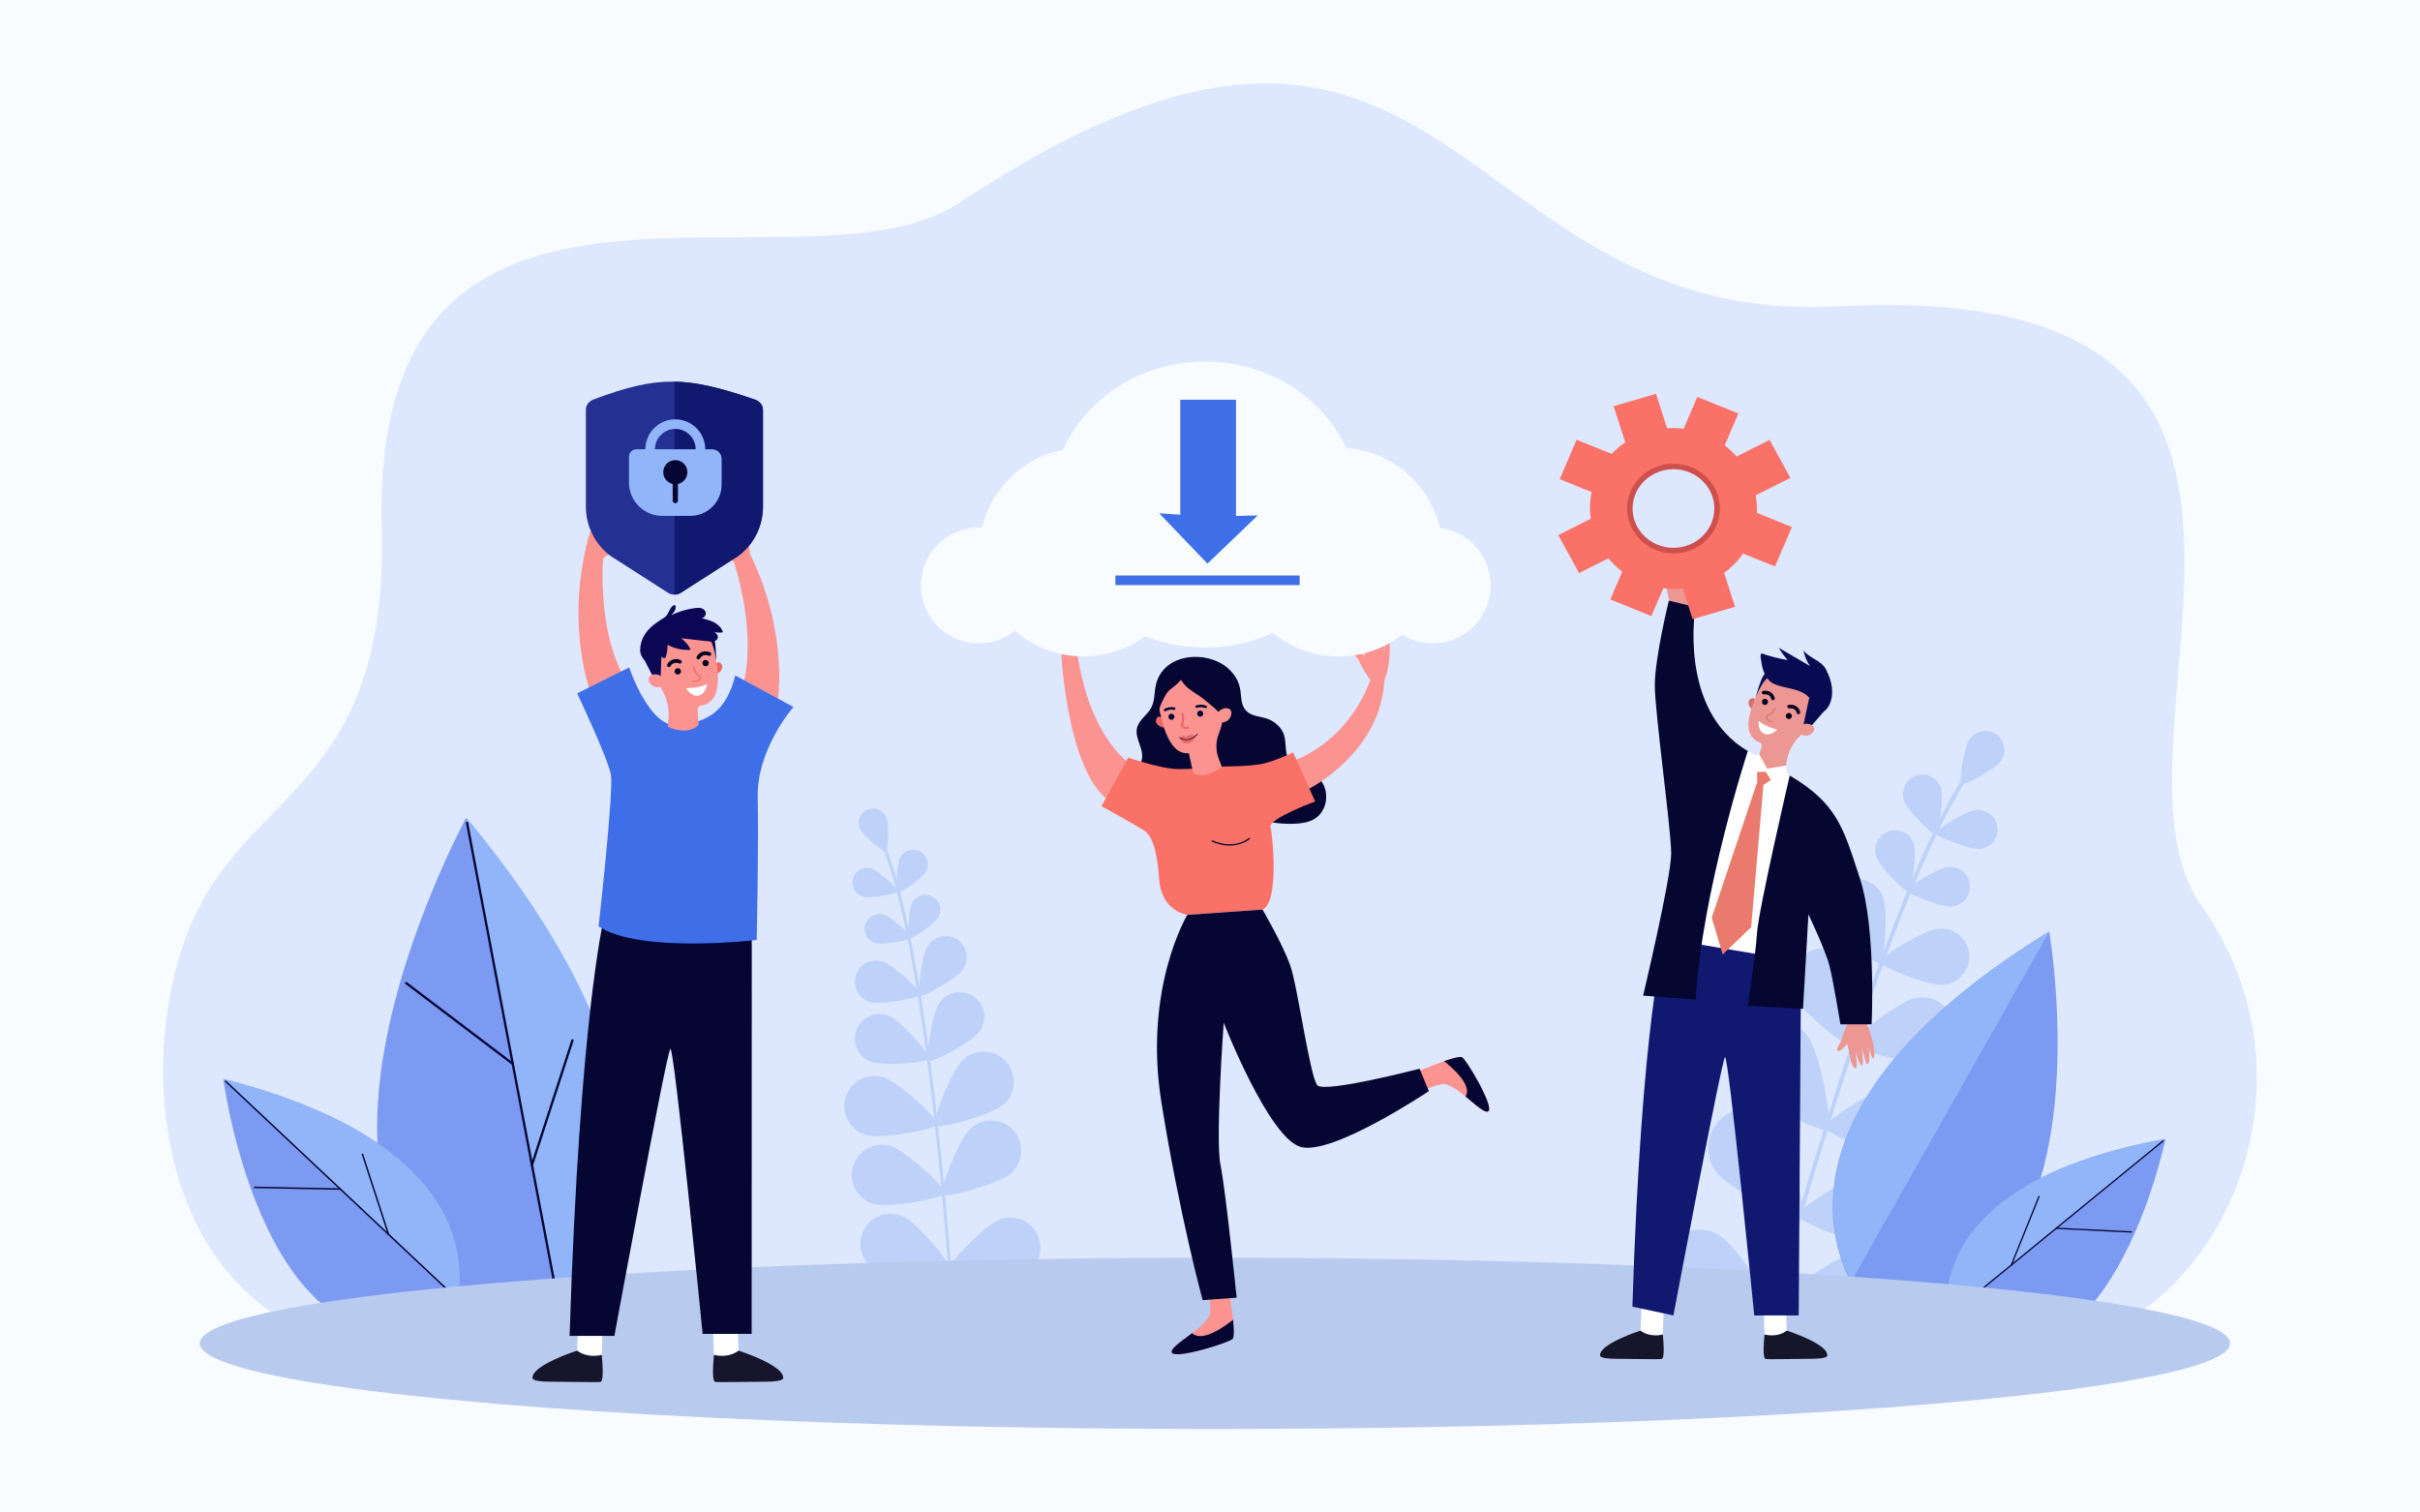 <?xml version="1.0" encoding="utf-8"?>
<!-- Generator: Adobe Illustrator 27.5.0, SVG Export Plug-In . SVG Version: 6.00 Build 0)  -->
<svg version="1.1" id="_x2018_ëîé_x5F_1" xmlns="http://www.w3.org/2000/svg" xmlns:xlink="http://www.w3.org/1999/xlink"
	 x="0px" y="0px" viewBox="0 0 3200 2000" style="enable-background:new 0 0 3200 2000;" xml:space="preserve">
<rect style="fill:#F8FCFF;" width="3200" height="2000"/>
<g>
	<g>
		<path style="fill:#DDE7FE;" d="M2707.78,1783.494c-76.286,9.666-2315.232-28.696-2315.232-28.696
			c-201.292-100.593-210.218-400.454-128.337-556.82c81.704-156.031,249.601-173.313,240.67-501.499
			c-15.483-568.92,556.865-291.247,763.713-428.264c653.155-432.654,646.177,164.617,1161.209,137.017
			c733.519-39.307,326.59,573.385,481.301,792.746C3082.058,1440.37,2928.223,1755.559,2707.78,1783.494z"/>
	</g>
	<g>
		<path style="fill:#BDD1F9;" d="M2342.885,1739.659c-0.169-0.011-0.34-0.039-0.509-0.087c-1.366-0.378-2.168-1.791-1.791-3.156
			c98.607-356.868,189.947-609.305,257.194-710.811c1.493-2.255,2.572-3.882,2.978-4.703c0.631-1.271,2.174-1.786,3.439-1.16
			c1.271,0.63,1.79,2.17,1.16,3.44c-0.549,1.107-1.586,2.67-3.3,5.256c-66.956,101.067-158.059,352.984-256.524,709.344
			C2345.203,1738.978,2344.076,1739.742,2342.885,1739.659z"/>
		<path style="fill:#BDD1F9;" d="M2645.833,1006.283c-7.98,11.402-48.949,32.922-52.204,30.645
			c-3.254-2.278,2.934-48.139,10.914-59.541c7.979-11.402,23.692-14.176,35.093-6.197
			C2651.038,979.169,2653.811,994.881,2645.833,1006.283z"/>
		<path style="fill:#BDD1F9;" d="M2566.601,1042.184c4.4,13.54-3.247,60.262-7.112,61.519c-3.864,1.255-37.521-32.041-41.922-45.581
			c-4.401-13.54,3.008-28.084,16.548-32.485S2562.199,1028.643,2566.601,1042.184z"/>
		<path style="fill:#BDD1F9;" d="M2617.829,1122.441c-14.183,1.239-57.986-16.732-58.339-20.781
			c-0.353-4.048,39.667-29.342,53.85-30.581c14.184-1.239,26.686,9.254,27.926,23.438
			C2642.503,1108.7,2632.012,1121.201,2617.829,1122.441z"/>
		<path style="fill:#BDD1F9;" d="M2450.165,1279.862c9.794,21.798,5.484,101.15-0.736,103.945
			c-6.223,2.796-68.412-46.681-78.204-68.48c-9.794-21.798-0.062-47.409,21.738-57.203
			C2414.76,1248.331,2440.372,1258.063,2450.165,1279.862z"/>
		<path style="fill:#BDD1F9;" d="M2550.167,1404.523c-23.442,4.634-99.787-17.433-101.109-24.125
			c-1.322-6.691,60.886-56.141,84.331-60.774c23.445-4.634,46.206,10.615,50.839,34.06
			C2588.862,1377.129,2573.612,1399.89,2550.167,1404.523z"/>
		<path style="fill:#BDD1F9;" d="M2390.045,1369.9c17.564,23.384,33.793,119.268,27.119,124.281
			c-6.676,5.012-94.236-37.297-111.799-60.681c-17.563-23.384-12.844-56.577,10.54-74.14
			C2339.289,1341.796,2372.484,1346.516,2390.045,1369.9z"/>
		<path style="fill:#BDD1F9;" d="M2532.711,1532.796c-29.12,2.687-119.27-33.785-120.036-42.097
			c-0.768-8.311,81.181-60.672,110.301-63.36c29.121-2.689,54.907,18.74,57.595,47.861
			C2583.26,1504.321,2561.833,1530.106,2532.711,1532.796z"/>
		<path style="fill:#BDD1F9;" d="M2354.202,1486.354c17.563,23.384,33.793,119.269,27.118,124.281
			c-6.674,5.012-94.236-37.297-111.798-60.681c-17.562-23.383-12.843-56.577,10.541-74.14S2336.64,1462.971,2354.202,1486.354z"/>
		<path style="fill:#BDD1F9;" d="M2496.867,1649.25c-29.12,2.688-119.27-33.784-120.037-42.097
			c-0.767-8.311,81.181-60.67,110.302-63.359c29.12-2.688,54.907,18.74,57.595,47.86
			C2547.417,1620.775,2525.989,1646.562,2496.867,1649.25z"/>
		<path style="fill:#BDD1F9;" d="M2273.189,1633.501c25.145,14.931,76.675,97.404,72.413,104.582
			c-4.263,7.178-101.338,1.41-126.486-13.522c-25.145-14.932-33.425-47.42-18.494-72.566
			C2215.554,1626.85,2248.043,1618.569,2273.189,1633.501z"/>
		<path style="fill:#BDD1F9;" d="M2465.436,1764.344c-28.557,6.309-122.559-18.608-124.359-26.758
			c-1.8-8.152,72.96-70.345,101.516-76.653c28.556-6.307,56.819,11.728,63.127,40.284
			C2512.028,1729.774,2493.99,1758.037,2465.436,1764.344z"/>
		<path style="fill:#BDD1F9;" d="M2530.704,1116.18c4.472,13.757-3.298,61.228-7.224,62.503
			c-3.927,1.277-38.123-32.553-42.595-46.311c-4.472-13.757,3.057-28.534,16.814-33.005
			C2511.456,1094.895,2526.234,1102.423,2530.704,1116.18z"/>
		<path style="fill:#BDD1F9;" d="M2580.9,1198.643c-14.41,1.26-58.912-17-59.272-21.113c-0.359-4.114,40.303-29.813,54.712-31.071
			c14.412-1.259,27.115,9.402,28.373,23.813C2605.972,1184.683,2595.31,1197.385,2580.9,1198.643z"/>
		<path style="fill:#BDD1F9;" d="M2489.381,1185.077c7.934,18.957,2.465,87.076-2.946,89.341
			c-5.41,2.266-57.771-41.651-65.706-60.609c-7.934-18.957,1.002-40.758,19.96-48.692
			C2459.646,1157.183,2481.446,1166.119,2489.381,1185.077z"/>
		<path style="fill:#BDD1F9;" d="M2569.991,1302.11c-20.474,1.788-83.698-24.153-84.208-29.997
			c-0.51-5.843,57.258-42.354,77.73-44.142c20.474-1.788,38.52,13.358,40.308,33.832
			C2605.611,1282.276,2590.465,1300.322,2569.991,1302.11z"/>
	</g>
	<g>
		<path style="fill:#7C9AF2;" d="M2467.328,1727.015c0,0-196.48-225.125,242.444-494.928
			C2709.771,1232.086,2799.556,1755.092,2467.328,1727.015z"/>
		<path style="fill:#91B5F8;" d="M2710.217,1231.151l-262.384,463.627C2411.857,1623.942,2368.706,1441.075,2710.217,1231.151z"/>
	</g>
	<g>
		<path style="fill:#7C9AF2;" d="M703.936,1763.218c0,0,322.256-186.95-87.68-681.527
			C616.256,1081.69,300.469,1663.097,703.936,1763.218z"/>
		<path style="fill:#91B5F8;" d="M616.107,1080.408l123.775,652.574C810.766,1663.791,935.061,1465.219,616.107,1080.408z"/>
		<path style="fill:#060633;" d="M735.46,1714.569c0.297,0.156,0.645,0.217,0.998,0.148c0.833-0.155,1.38-0.959,1.222-1.793
			l-118.55-625.02c-0.156-0.837-0.961-1.381-1.793-1.222c-0.833,0.156-1.38,0.959-1.221,1.794l118.549,625.02
			C734.755,1713.976,735.059,1714.359,735.46,1714.569z"/>
		<path style="fill:#060633;" d="M677.283,1408.056c0.651,0.341,1.474,0.173,1.934-0.435c0.512-0.675,0.377-1.636-0.298-2.15
			l-140.851-106.719c-0.656-0.513-1.637-0.378-2.15,0.298c-0.513,0.675-0.378,1.637,0.297,2.149l140.851,106.72
			C677.135,1407.97,677.208,1408.017,677.283,1408.056z"/>
		<path style="fill:#060633;" d="M702.673,1541.936c0.077,0.04,0.156,0.076,0.24,0.102c0.807,0.261,1.672-0.18,1.935-0.985
			l53.641-164.974c0.262-0.811-0.207-1.664-0.986-1.935c-0.808-0.26-1.672,0.18-1.935,0.985l-53.641,164.975
			C701.694,1540.828,702.022,1541.595,702.673,1541.936z"/>
	</g>
	<g>
		<path style="fill:#BDD1F9;" d="M1255.759,1680.662c0.126,0.016,0.257,0.018,0.389,0.009c1.062-0.083,1.857-1.011,1.773-2.073
			c-21.642-277.577-52.889-477.019-87.983-561.589c-0.779-1.878-1.342-3.234-1.525-3.898c-0.283-1.029-1.348-1.63-2.372-1.349
			c-1.028,0.283-1.632,1.345-1.349,2.372c0.246,0.897,0.787,2.199,1.681,4.354c34.942,84.204,66.088,283.23,87.7,560.409
			C1254.146,1679.827,1254.868,1680.551,1255.759,1680.662z"/>
		<path style="fill:#BDD1F9;" d="M1137.235,1095.856c4.257,9.561,31.416,31.32,34.145,30.105c2.729-1.215,4.734-35.957,0.477-45.518
			c-4.256-9.56-15.457-13.86-25.017-9.604C1137.278,1075.095,1132.979,1086.296,1137.235,1095.856z"/>
		<path style="fill:#BDD1F9;" d="M1190.579,1133.715c-5.189,9.365-6.24,44.951-3.568,46.433c2.672,1.481,32.29-18.275,37.48-27.639
			c5.189-9.365,1.805-21.164-7.56-26.353C1207.567,1120.966,1195.768,1124.351,1190.579,1133.715z"/>
		<path style="fill:#BDD1F9;" d="M1141.259,1185.62c10.292,2.947,45.203-4.041,46.044-6.979c0.841-2.938-25.077-27.347-35.37-30.294
			c-10.293-2.948-21.026,3.006-23.974,13.299C1125.013,1171.939,1130.967,1182.672,1141.259,1185.62z"/>
		<path style="fill:#BDD1F9;" d="M1242.467,1325.86c-10.354,14.689-18.547,73.884-14.355,76.839
			c4.193,2.955,57.192-24.654,67.546-39.343c10.354-14.688,6.84-34.989-7.848-45.343
			C1273.122,1307.658,1252.821,1311.171,1242.467,1325.86z"/>
		<path style="fill:#BDD1F9;" d="M1150.776,1403.553c16.642,6.78,76.162,1.432,78.097-3.318c1.935-4.75-36.9-50.172-53.542-56.952
			c-16.643-6.781-35.631,1.214-42.412,17.857C1126.138,1377.783,1134.132,1396.772,1150.776,1403.553z"/>
		<path style="fill:#BDD1F9;" d="M1273.943,1400.943c-16.317,14.745-42.041,83.201-37.833,87.858
			c4.209,4.656,74.911-14.026,91.228-28.771c16.316-14.744,17.59-39.924,2.845-56.241
			C1315.438,1387.473,1290.258,1386.198,1273.943,1400.943z"/>
		<path style="fill:#BDD1F9;" d="M1145.277,1500.746c21.112,6.157,92.888-7.845,94.646-13.871s-51.233-56.423-72.344-62.582
			c-21.112-6.159-43.219,5.963-49.378,27.076C1112.043,1472.48,1124.166,1494.587,1145.277,1500.746z"/>
		<path style="fill:#BDD1F9;" d="M1283.71,1492.048c-16.316,14.745-42.041,83.201-37.831,87.858
			c4.208,4.657,74.911-14.026,91.227-28.771c16.317-14.744,17.59-39.924,2.845-56.241
			C1325.207,1478.577,1300.026,1477.304,1283.71,1492.048z"/>
		<path style="fill:#BDD1F9;" d="M1155.046,1591.851c21.111,6.159,92.888-7.845,94.646-13.871
			c1.758-6.025-51.232-56.423-72.344-62.581c-21.112-6.158-43.219,5.963-49.377,27.075
			C1121.812,1563.586,1133.934,1585.693,1155.046,1591.851z"/>
		<path style="fill:#BDD1F9;" d="M1322.425,1612.284c-20.703,7.419-70.563,60.915-68.445,66.824
			c2.117,5.909,74.606,15.566,95.31,8.147c20.703-7.419,31.471-30.214,24.053-50.917
			C1365.925,1615.636,1343.128,1604.866,1322.425,1612.284z"/>
		<path style="fill:#BDD1F9;" d="M1161.753,1681.319c20.177,8.75,93.14,3.83,95.638-1.929c2.497-5.759-43.777-62.386-63.953-71.135
			c-20.177-8.75-43.626,0.514-52.375,20.69C1132.314,1649.121,1141.577,1672.571,1161.753,1681.319z"/>
		<path style="fill:#BDD1F9;" d="M1206.472,1193.484c-5.273,9.515-6.341,45.672-3.626,47.177
			c2.716,1.505,32.808-18.568,38.082-28.083c5.272-9.514,1.833-21.502-7.681-26.774
			C1223.732,1180.531,1211.744,1183.97,1206.472,1193.484z"/>
		<path style="fill:#BDD1F9;" d="M1157.598,1247.166c10.456,2.996,45.926-4.106,46.781-7.091
			c0.854-2.985-25.479-27.784-35.936-30.779c-10.458-2.994-21.363,3.055-24.358,13.513
			C1141.09,1233.266,1147.14,1244.171,1157.598,1247.166z"/>
		<path style="fill:#BDD1F9;" d="M1227.102,1250.269c-8.574,12.857-14.3,63.927-10.63,66.375
			c3.67,2.448,48.617-22.467,57.191-35.324c8.575-12.858,5.103-30.231-7.755-38.807
			C1253.051,1233.939,1235.677,1237.411,1227.102,1250.269z"/>
		<path style="fill:#BDD1F9;" d="M1150.821,1325.109c14.858,4.254,65.248-5.834,66.462-10.075
			c1.214-4.24-36.197-39.472-51.054-43.727c-14.857-4.255-30.35,4.341-34.604,19.197
			C1127.369,1305.362,1135.964,1320.855,1150.821,1325.109z"/>
	</g>
	<g>
		<path style="fill:#7C9AF2;" d="M598.045,1747.604c0,0,96.704-218.682-302.768-320.665
			C295.277,1426.939,350.824,1847.931,598.045,1747.604z"/>
		<path style="fill:#91B5F8;" d="M294.715,1426.331l310.575,292.01C615.966,1655.67,605.529,1505.68,294.715,1426.331z"/>
		<path style="fill:#060633;" d="M596.044,1710.453c0.213-0.031,0.416-0.13,0.574-0.3c0.374-0.395,0.355-1.019-0.042-1.392
			l-297.461-279.68c-0.397-0.375-1.02-0.354-1.392,0.043c-0.374,0.396-0.354,1.018,0.043,1.392l297.461,279.68
			C595.454,1710.412,595.756,1710.495,596.044,1710.453z"/>
		<path style="fill:#060633;" d="M450.146,1573.311c0.467-0.069,0.831-0.466,0.84-0.956c0.011-0.544-0.422-0.991-0.966-1.003
			l-113.395-2.228c-0.534-0.019-0.992,0.422-1.003,0.966c-0.012,0.544,0.421,0.992,0.965,1.003l113.396,2.227
			C450.038,1573.323,450.094,1573.318,450.146,1573.311z"/>
		<path style="fill:#060633;" d="M513.861,1633.221c0.056-0.009,0.11-0.02,0.164-0.038c0.517-0.17,0.799-0.724,0.632-1.242
			l-34.43-105.881c-0.17-0.519-0.736-0.784-1.242-0.632c-0.518,0.17-0.8,0.724-0.632,1.242l34.43,105.881
			C512.935,1633.015,513.395,1633.289,513.861,1633.221z"/>
	</g>
	<g>
		<path style="fill:#7C9AF2;" d="M2578.874,1768.634c0,0-71.428-197.292,284.455-262.401
			C2863.329,1506.233,2789.228,1871.422,2578.874,1768.634z"/>
		<path style="fill:#91B5F8;" d="M2863.857,1505.735l-289.555,236.843C2568.748,1687.068,2586.959,1556.393,2863.857,1505.735z"/>
		<path style="fill:#060633;" d="M2582.874,1736.232c-0.185-0.039-0.357-0.139-0.485-0.297c-0.304-0.368-0.249-0.912,0.122-1.215
			l277.33-226.844c0.371-0.304,0.915-0.248,1.216,0.123c0.304,0.368,0.248,0.913-0.122,1.215l-277.33,226.844
			C2583.393,1736.231,2583.122,1736.286,2582.874,1736.232z"/>
		<path style="fill:#060633;" d="M2718.894,1625c-0.405-0.088-0.698-0.458-0.677-0.887c0.023-0.476,0.429-0.842,0.906-0.82
			l99.404,4.911c0.469,0.015,0.844,0.429,0.82,0.907c-0.022,0.477-0.428,0.843-0.906,0.819l-99.405-4.91
			C2718.988,1625.018,2718.94,1625.011,2718.894,1625z"/>
		<path style="fill:#060633;" d="M2659.491,1673.592c-0.048-0.01-0.095-0.023-0.142-0.042c-0.442-0.18-0.656-0.683-0.478-1.126
			l36.548-90.608c0.181-0.445,0.692-0.643,1.125-0.478c0.443,0.179,0.657,0.682,0.479,1.125l-36.548,90.609
			C2660.315,1673.468,2659.896,1673.681,2659.491,1673.592z"/>
	</g>
	<ellipse style="fill:#B9CAEF;" cx="1606.544" cy="1776.373" rx="1342.333" ry="113.2"/>
	<g>
		<g>
			<path style="fill:#FB9391;" d="M1867.801,1419.709c0,0,56.59-24.828,65.427-21.717c5.043,1.775,42.941,65.484,34.82,71.466
				c-8.121,5.979-43.656-39.479-61.923-35.727c-18.266,3.75-33.006,12.743-33.006,12.743L1867.801,1419.709z"/>
			<path style="fill:#060633;" d="M1909.452,1403.181c33.11,26.35,32.389,40.501,28.537,46.832
				c13.314,10.906,25.664,22.634,30.042,19.409c8.122-5.979-29.774-69.689-34.819-71.465
				C1929.981,1396.819,1920.355,1399.424,1909.452,1403.181z"/>
		</g>
		<g>
			<path style="fill:#FB9391;" d="M1623.755,1699.479c0,0,11.575,62.621,6.318,70.763c-3.001,4.647-76.46,27.785-80.564,18.234
				c-4.105-9.552,50.34-34.589,50.914-53.805c0.574-19.215-4.994-36.116-4.994-36.116L1623.755,1699.479z"/>
			<path style="fill:#060633;" d="M1630.511,1745.158c-34.551,27.073-48.683,23.038-54.161,17.692
				c-14.208,10.813-29.014,20.466-26.802,25.618c4.105,9.551,77.563-13.586,80.565-18.235
				C1632.035,1767.255,1631.703,1756.983,1630.511,1745.158z"/>
		</g>
		<path style="fill:#060633;" d="M1480.427,1048.313c1.255,12.704,49.254,47.146,54.735,44.172
			c12.287-6.667,26.503-8.545,39.997-12.199c13.689-3.706,27.156-9.372,41.338-9.379c16.357-0.008,31.628,7.484,47.279,12.239
			c15.948,4.846,32.74,6.902,49.386,6.045c8.689-0.447,17.621-1.78,25.034-6.331c14.792-9.083,19.332-29.443,12.057-44.722
			c-4.148-8.714-11.642-15.564-20.323-19.638c-7.748-3.635-17.358-4.361-23.474-10.936c-8.563-9.205-4.756-24.131-8.72-36.061
			c-3.335-10.039-12.529-17.83-22.323-21.232c-9.147-3.176-20.223-2.928-27.441-10.275c-7.846-7.988-6.264-19.911-8.284-30.017
			c-2.889-14.451-13.48-26.677-26.502-33.575c-3.89-2.06-8.067-3.727-12.411-4.982c-28.725-8.306-64.716,1.343-72.292,34.056
			c-2.321,10.022-1.331,20.975-6.081,30.1c-5.162,9.916-16.502,16.367-18.988,27.264c-3.126,13.697,9.385,27.289,6.541,41.046
			c-1.86,8.991-9.688,15.271-16.587,21.329C1486.472,1031.276,1479.522,1039.177,1480.427,1048.313z"/>
		<path style="fill:#FB9391;" d="M1731.371,1042.659c0,0,94.928-47.213,99.372-144.667l-18.773,0.937
			c0,0-24.106,80.014-107.87,109.623L1731.371,1042.659z"/>
		<path style="fill:#FB9391;" d="M1511.818,1020.939c-3.854-0.857-69.646-29.32-87.995-161.807l-20.465,4.912
			c0,0,8.328,178.618,76.619,202.056L1511.818,1020.939z"/>
		<path style="fill:#FA7267;" d="M1612.957,1013.548c0,0,40.702,0.527,59.011-4.148c18.308-4.675,37.948-14.528,37.948-14.528
			l29.127,64.879c0,0-61.92,22.99-59.043,33.8s11.688,99.99-10.539,109.177l-99.474,6.992c0,0-34.193-4.374-37.156-46.524
			c-2.963-42.15-10.05-58.594-20.698-65.471c-10.649-6.876-55.597-31.672-55.597-31.672l35.295-64.324
			c0,0,39.181,13.563,62.058,15.124C1570.772,1018.006,1612.957,1013.548,1612.957,1013.548z"/>
		<path style="fill:#060633;" d="M1669.461,1202.728c0,0,26.661,45.849,36.504,73.396c9.842,27.546,26.244,148.384,36.026,158.993
			c9.782,10.607,135.134-21.925,135.134-21.925l12.25,29.637c0,0-126.214,84.551-168.749,73.986
			c-42.536-10.564-102.492-164.486-102.492-164.486s-11.172,154.403-4.305,187.807c6.865,33.403,21.395,175.834,21.395,175.834
			l-44.959,3.16c0,0-30.381-110.818-54.534-261.609s34.258-247.801,34.258-247.801L1669.461,1202.728z"/>
		<path style="fill:#EA6868;" d="M1537.619,950.318c0,0-4.901-4.704-7.288-1.805c-6.085,7.389,3.603,13.206,8.886,13.742
			L1537.619,950.318z"/>
		<path style="fill:#FB9391;" d="M1568.994,872.822c22.905-3.597,45.249,10.782,51.516,33.104c2.06,7.34,2.219,14.711,0.82,21.638
			c-2.69,17.083-4.988,30.877-9.308,41.513c-4.379,10.782-4.8,22.763-0.671,33.642l4.17,10.987
			c-23.269,18.992-37.679,8.46-37.679,8.46l-5.886-26.211l0,0c-29.109,2.984-37.08-50.184-40.553-65.65l0.047-0.001
			c-0.152-0.575-0.305-1.15-0.436-1.735C1525.203,902.688,1542.361,877.003,1568.994,872.822z"/>
		<path style="fill:#060633;" d="M1582.517,917.941c6.778,4.377,12.984,9.568,19.174,14.743
			c6.548,5.477,13.364,11.321,16.347,19.321c6.061-7.198,8.882-16.538,10.963-25.714c0.966-4.255,1.811-8.606,1.467-12.956
			c-0.486-6.159-3.307-11.858-6.078-17.382c-3.575-7.128-7.381-14.536-13.833-19.222c-4.273-3.104-9.418-4.779-14.58-5.898
			c-12.043-2.611-24.875-2.367-36.41,1.967c-11.535,4.335-21.64,12.982-26.567,24.276c-6.346,14.548-3.662,31.253-0.869,46.877
			c0.116-6.771,3.151-13.105,6.124-19.189c1.933-3.956,3.923-7.994,7.05-11.095c5.333-5.288,7.259-4.829,16.483-14.648
			C1566.768,907.919,1574.041,912.465,1582.517,917.941z"/>
		<path style="fill:#FB9391;" d="M1610.423,943.277c0.402-1.621,1.42-3.017,2.795-3.966c2.829-1.954,8.007-4.554,12.625-1.629
			c6.777,4.29-1.061,21.459-13.701,16.639C1612.141,954.321,1608.291,951.883,1610.423,943.277z"/>
		<path style="fill:#060633;" d="M1545.172,949.07c-0.694-2.115,0.456-4.392,2.569-5.086c2.115-0.695,4.393,0.456,5.088,2.57
			c0.694,2.116-0.457,4.392-2.571,5.086C1548.144,952.334,1545.865,951.184,1545.172,949.07z"/>
		<path style="fill:#060633;" d="M1583.219,944.898c-0.694-2.115,0.456-4.391,2.57-5.086c2.114-0.694,4.392,0.457,5.087,2.571
			c0.695,2.114-0.456,4.391-2.571,5.086C1586.192,948.164,1583.914,947.012,1583.219,944.898z"/>
		<path style="fill:#EA6868;" d="M1560.131,975.57c0,0,2.956-3.041,5.079-2.82c2.123,0.221,3.651,2.488,3.651,2.488
			s0.802-2.652,3.268-3.102c2.465-0.451,9.708,0.288,9.708,0.288s-4.644,11.587-12.332,10.982c-7.688-0.604-9.209-7.499-9.209-7.499
			L1560.131,975.57z"/>
		<path style="fill:#240D39;" d="M1567.77,978.707c8.772,0.378,15.955-7.243,16.049-7.345c0.21-0.229,0.198-0.588-0.032-0.802
			c-0.229-0.211-0.59-0.197-0.801,0.031c-0.471,0.51-11.685,12.38-22.929,4.129c-0.253-0.186-0.609-0.132-0.792,0.121
			c-0.186,0.253-0.132,0.608,0.12,0.794C1562.223,977.717,1565.073,978.592,1567.77,978.707z"/>
		<path style="fill:#060633;" d="M1594.888,936.357c0.463-0.131,0.866-0.458,1.076-0.928c0.378-0.846-0.001-1.836-0.846-2.215
			c-0.252-0.113-6.315-2.723-13.436-0.38c-0.879,0.288-1.359,1.235-1.07,2.114c0.288,0.88,1.314,1.349,2.113,1.07
			c5.937-1.948,10.976,0.232,11.026,0.255C1594.124,936.44,1594.523,936.459,1594.888,936.357z"/>
		<path style="fill:#060633;" d="M1553.351,938.537c0.432-0.212,0.77-0.605,0.893-1.107c0.221-0.9-0.329-1.805-1.228-2.027
			c-0.269-0.066-6.642-1.58-13.286,2.035c-0.814,0.442-1.115,1.459-0.674,2.272c0.441,0.815,1.49,1.107,2.27,0.673
			c5.497-2.99,10.837-1.737,10.891-1.725C1552.615,938.755,1553.012,938.704,1553.351,938.537z"/>
		<path style="fill:#EA6868;" d="M1568.887,963.849c-4.805,0.338-7.136-2.808-7.731-4.788c-0.105-0.346-0.071-0.718,0.091-1.042
			c3.03-6.023,0.926-13.375,0.905-13.448c-0.219-0.747,0.208-1.531,0.954-1.752c0.737-0.219,1.529,0.205,1.752,0.951
			c0.098,0.333,2.323,8.033-0.809,14.93c0.515,1.024,2.177,3.202,6.545,1.992c0.767-0.205,1.53,0.232,1.737,0.983
			c0.206,0.75-0.232,1.529-0.983,1.736C1570.464,963.656,1569.644,963.796,1568.887,963.849z"/>
		<path style="fill:#FB9391;" d="M1811.97,898.93c0,0-11.453-16.879-14.24-23.897c-2.785-7.017-10.694-11.747-7.408-14.637
			c3.288-2.889,13.548,7.393,13.548,7.393s1.454-15.292,1.185-20.059c-0.267-4.768,1.423-13.412,4.895-13.88
			c3.473-0.468,3.158,22.522,3.158,22.522s2.167-19.331,5.279-20.446c3.113-1.116,3.97,23.885,3.97,23.885
			s1.303-20.731,2.826-22.267c1.521-1.536,3.548,0.349,4.869,7.801c1.319,7.453,0.747,15.404,0.747,15.404s2.007-14.5,2.855-16.155
			c0.848-1.655,3.224-3.317,4.013,7.929c0.788,11.245-1.474,35.834-7.592,47.664L1811.97,898.93z"/>
		<path style="fill:#FB9391;" d="M1422.361,862.175c0,0,8.98-18.316,10.757-25.653c1.776-7.339,8.946-13.128,5.286-15.53
			c-3.658-2.402-12.38,9.216-12.38,9.216s-3.578-14.938-3.981-19.696c-0.401-4.758-3.283-13.081-6.787-13.059
			c-3.504,0.023,0.024,22.742,0.024,22.742s-4.85-18.837-8.087-19.506c-3.239-0.669-0.588,24.207-0.588,24.207
			s-4.193-20.346-5.913-21.654c-1.721-1.308-3.464,0.842-3.728,8.406c-0.266,7.563,1.415,15.355,1.415,15.355
			s-4.017-14.076-5.089-15.596c-1.071-1.519-3.656-2.833-2.864,8.412c0.793,11.246,6.474,35.276,14.185,46.133L1422.361,862.175z"/>
		<path style="fill:#060633;" d="M1629.45,1118.016c-7.431,0.522-16.463-0.599-26.864-5.126c-0.439-0.188-0.637-0.698-0.447-1.133
			c0.192-0.44,0.711-0.639,1.134-0.448c30.154,13.121,48.216-3.14,48.397-3.311c0.352-0.326,0.899-0.3,1.221,0.049
			c0.321,0.35,0.302,0.896-0.05,1.221C1652.717,1109.38,1644.283,1116.973,1629.45,1118.016z"/>
		<path style="fill:#FB9391;" d="M1811.97,898.93c0,0-11.453-16.879-14.24-23.897c-2.785-7.017-10.694-11.747-7.408-14.637
			c3.288-2.889,13.548,7.393,13.548,7.393s32.321,20.568,26.204,32.398L1811.97,898.93z"/>
		<path style="fill:#FB9391;" d="M1422.361,862.175c0,0,8.98-18.316,10.757-25.653c1.776-7.339,8.946-13.128,5.286-15.53
			c-3.658-2.402-12.38,9.216-12.38,9.216s-29.125,24.887-21.414,35.744L1422.361,862.175z"/>
	</g>
	<g>
		<path style="fill:#FFFFFF;" d="M974.727,1737.571c0,0,1.646,48.641,2.058,49.32c0.412,0.679-3.22,6.952-3.22,6.952l-15.201,3.49
			l-14.303-5.763c0,0-0.949-45.242-2.757-52.299C939.494,1732.213,974.727,1737.571,974.727,1737.571L974.727,1737.571z"/>
		<path style="fill:#17152B;" d="M944.061,1791.57c0,0,17.97,5.332,32.583-5.619c0,0,59.912,19.211,58.924,36.068
			c0,0,2.749,4.874-22.801,5.032c-25.55,0.144-65.23,0.927-66.32,0.392C945.357,1826.907,940.494,1829.834,944.061,1791.57
			L944.061,1791.57z"/>
		<path style="fill:#FFFFFF;" d="M765.048,1737.571c0,0-1.648,48.641-2.059,49.32c-0.412,0.679,3.221,6.952,3.221,6.952l15.2,3.49
			l14.305-5.763c0,0,0.948-45.242,2.757-52.299C800.279,1732.213,765.048,1737.571,765.048,1737.571L765.048,1737.571z"/>
		<path style="fill:#17152B;" d="M795.715,1791.57c0,0-17.971,5.332-32.584-5.619c0,0-59.911,19.211-58.924,36.068
			c0,0-2.747,4.874,22.801,5.032c25.55,0.144,65.23,0.927,66.32,0.392C794.418,1826.907,799.28,1829.834,795.715,1791.57
			L795.715,1791.57z"/>
		<path style="fill:#060633;" d="M798.6,1214.026c0,0-32.035,129.207-45.422,552.452h59.262c0,0,68.857-374.853,73.977-379.492
			c5.12-4.64,42.666,376.813,42.666,376.813h64.852l0.149-538.831L798.6,1214.026L798.6,1214.026z"/>
		<path style="fill:#FB9391;" d="M782.095,919.244c0,0-33.853-84.527-6.586-197.829l22.772,6.294c0,0-11.69,103.411,29.675,172.651
			L782.095,919.244z"/>
		<path style="fill:#FB9391;" d="M1028.724,924.253c0,0,13.913-89.984-38.21-194.216l-20.764,11.269
			c0,0,34.716,98.108,10.036,174.895L1028.724,924.253z"/>
		<path style="fill:#FB9391;" d="M788.046,744.024c0,0,26.729-17.071,33.416-22.669c6.687-5.597,17.323-6.055,15.571-10.797
			c-1.752-4.742-17.827,0.063-17.827,0.063s6.929-16.334,9.822-21.029c2.892-4.696,5.927-14.406,2.656-16.79
			c-3.271-2.383-15.587,21.144-15.587,21.144s8.423-20.828,5.874-23.672c-2.548-2.844-17.16,22.083-17.16,22.083
			s10.071-21.779,9.369-24.176c-0.7-2.396-3.796-1.594-9.233,5.25c-5.438,6.845-9.227,15.237-9.227,15.237
			s5.929-15.834,5.979-17.981c0.048-2.147-1.452-5.143-8.435,5.849c-6.982,10.991-18.174,36.45-18.463,51.829L788.046,744.024z"/>
		<path style="fill:#FB9391;" d="M971.834,744.024c0,0-19.682-14.341-26.287-20.035c-6.605-5.694-17.233-6.307-15.412-11.023
			c1.819-4.716,17.822,0.324,17.822,0.324s-6.689-16.433-9.514-21.171c-2.823-4.738-5.716-14.491-2.411-16.827
			c3.306-2.336,15.276,21.369,15.276,21.369s-8.118-20.95-5.529-23.757c2.59-2.806,16.837,22.332,16.837,22.332
			s-9.752-21.923-9.016-24.31c0.736-2.385,3.819-1.539,9.156,5.384c5.339,6.924,9.003,15.369,9.003,15.369
			s-5.699-15.918-5.715-18.066c-0.017-2.148,1.526-5.121,8.348,5.97c6.822,11.092,17.05,37.071,17.114,52.453L971.834,744.024z"/>
		<path style="fill:#3F6FE8;" d="M791.536,1224.981c0,0,20.232-179.396,16.186-200.977c-4.047-21.581-44.512-107.141-44.512-107.141
			l68.791-34.365c0,0,27.021,82.159,66.116,76.763c39.093-5.396,62.023-18.884,74.163-66.093l76.883,41.694
			c0,0-48.558,55.542-47.209,118.877c1.349,63.335-1.349,189.161-1.349,189.161S846.838,1261.398,791.536,1224.981z"/>
		<g>
			<g>
				<path style="fill:#EA6868;" d="M945.197,879.958c0,0,3.176-5.893,6.291-3.896c7.941,5.092,1.2,13.182-3.593,15.282
					L945.197,879.958z"/>
				<path style="fill:#FB9391;" d="M944.977,859.309l-0.044,0.012c-0.031-0.585-0.061-1.171-0.115-1.759
					c-2.373-26.041-26.245-44.951-52.501-40.806c-21.875,3.453-38.283,22.605-38.322,44.751c-0.014,8.22,2.117,15.835,5.804,22.411
					c5.164,10.218,9.685,18.949,14.285,26.131c7.606,11.877,10.959,25.985,9.88,40.047l-0.849,11.062
					c29.198,12.288,40.643-2.658,40.643-2.658l-1.311-20.041c-0.171-2.616,1.697-4.902,4.287-5.309
					c0.016-0.003,0.032-0.005,0.049-0.007C961.109,927.745,946.394,874.865,944.977,859.309z"/>
				<path style="fill:#050521;" d="M900.459,887.347c-0.212-2.33-2.274-4.046-4.603-3.834c-2.329,0.213-4.046,2.273-3.833,4.602
					c0.213,2.329,2.272,4.046,4.602,3.834C898.953,891.737,900.67,889.677,900.459,887.347z"/>
				<path style="fill:#050521;" d="M937.263,876.428c-0.213-2.33-2.273-4.046-4.602-3.834c-2.33,0.213-4.046,2.273-3.833,4.603
					c0.212,2.329,2.273,4.046,4.602,3.833C935.758,880.818,937.474,878.758,937.263,876.428z"/>
				<path style="fill:#050521;" d="M884.748,882.144c-0.433,0.039-0.882-0.034-1.302-0.237c-1.233-0.596-1.752-2.08-1.156-3.314
					c1.796-3.72,7.796-9.738,17.669-5.88c1.276,0.5,1.906,1.938,1.407,3.216c-0.5,1.277-1.94,1.904-3.216,1.407
					c-8.107-3.174-11.26,3.144-11.391,3.415C886.368,881.565,885.589,882.067,884.748,882.144z"/>
				<path style="fill:#050521;" d="M923.696,871.949c-0.433,0.039-0.882-0.034-1.302-0.237c-1.235-0.596-1.752-2.08-1.156-3.314
					c1.796-3.721,7.798-9.739,17.669-5.88c1.276,0.5,1.907,1.94,1.408,3.217c-0.499,1.277-1.939,1.906-3.215,1.407
					c-8.106-3.172-11.26,3.143-11.391,3.415C925.316,871.37,924.537,871.872,923.696,871.949z"/>
				<polygon style="fill:#0B0755;" points="850.416,869.313 865.505,898.851 873.594,896.453 874.933,856.454 				"/>
				<path style="fill:#FB9391;" d="M874.779,895.36c-0.867-1.398-2.244-2.4-3.82-2.875c-3.244-0.977-8.887-1.852-12.336,2.288
					c-5.059,6.074,7.484,19.808,17.883,11.467C876.506,906.239,879.38,902.788,874.779,895.36z"/>
				<path style="fill:#EA6868;" d="M923.529,900.651c-3.871,2.35-7.671,0.495-7.716,0.471c-0.363-0.182-0.508-0.623-0.326-0.986
					c0.181-0.362,0.623-0.51,0.987-0.33c0.178,0.087,4.407,2.104,8.097-1.921c0.601-0.656,0.898-1.171,0.88-1.53
					c-0.024-0.506-0.685-1.101-1.601-1.923c-2.107-1.894-5.633-5.063-7.349-12.793c-0.087-0.399,0.164-0.792,0.559-0.879
					c0.397-0.088,0.792,0.163,0.88,0.56c1.613,7.269,4.791,10.126,6.894,12.017c1.137,1.021,2.034,1.828,2.089,2.948
					c0.039,0.798-0.352,1.599-1.266,2.596C924.959,899.639,924.244,900.217,923.529,900.651z"/>
				<path style="fill:#FFFFFF;" d="M907.209,909.891c0,0,17.401,0.548,27.839-5.524c0,0-1.502,13.48-11.403,15.445
					C913.744,921.777,907.209,909.891,907.209,909.891z"/>
				<path style="fill:#0B0755;" d="M936.089,842.375c0,0,6.927,3.982,11.033,31.34c0,0-0.579-30.86-4.298-33.926
					C939.107,836.722,936.089,842.375,936.089,842.375z"/>
			</g>
			<path style="fill:#0B0755;" d="M846.468,859.613c0.421-27.485,27.108-38.954,33.298-43.987
				c4.819-3.918,6.806-16.139,12.968-15.372c2.162,4.446-0.944,9.072-5.216,13.194c9.826-4.677,20.374-7.838,31.152-9.336
				c2.777-0.387,5.642-0.658,8.354,0.052c2.712,0.711,5.273,2.589,6.073,5.276c1.051,3.529-1.727,7.668-5.39,8.034
				c5.76,1.393,11.594,2.813,16.803,5.638c5.209,2.825,9.809,7.266,11.529,12.936c-3.869,0.828-7.954,0.632-11.726-0.564
				c2.776,1.706,5.452,4.59,4.849,7.793c-0.446,2.37-2.643,4.098-4.972,4.722c-2.329,0.624-4.792,0.358-7.189,0.087
				c-12.098-1.367-24.196-2.734-36.294-4.101c5.413,3.905,9.822,9.189,12.693,15.213c-10.563,0.871-21.368-1.45-30.64-6.581
				c0.023,5.059-0.667,10.12-2.046,14.988c-0.216,0.763-0.478,1.565-1.086,2.075c-2.044,1.714-4.587-1.326-6.977-2.513
				c-2.929-1.455-6.472,0.156-8.974,2.262c-4.314,3.631-6.893,8.167-11.77,3.178C848.628,869.252,846.397,864.216,846.468,859.613z"
				/>
		</g>
		<path style="fill:#FB9391;" d="M971.834,744.024c0,0-19.682-14.341-26.287-20.035c-6.605-5.694-17.233-6.307-15.412-11.023
			c1.819-4.716,17.822,0.324,17.822,0.324s43.485,3.367,43.549,18.749L971.834,744.024z"/>
		<path style="fill:#FB9391;" d="M788.046,744.024c0,0,26.729-17.071,33.416-22.669c6.687-5.597,17.323-6.055,15.571-10.797
			c-1.752-4.742-17.827,0.063-17.827,0.063s-44.115,2.365-44.404,17.744L788.046,744.024z"/>
	</g>
	<ellipse style="fill:#F8FCFF;" cx="1593.47" cy="667.202" rx="203.193" ry="189.094"/>
	<circle style="fill:#F8FCFF;" cx="1770.035" cy="730.037" r="137.96"/>
	
		<ellipse transform="matrix(0.707 -0.707 0.707 0.707 7.607 1566.477)" style="fill:#F8FCFF;" cx="1894.709" cy="774.056" rx="76.684" ry="76.683"/>
	
		<ellipse transform="matrix(0.707 -0.707 0.707 0.707 -168.162 1142.133)" style="fill:#F8FCFF;" cx="1294.595" cy="774.056" rx="76.684" ry="76.683"/>
	<circle style="fill:#F8FCFF;" cx="1432.556" cy="730.037" r="137.96"/>
	<polygon style="fill:#3F6FE8;" points="1532.875,678.777 1596.626,745.315 1663.165,681.564 1634.409,682.22 1634.409,528.553 
		1560.718,528.553 1560.718,680.606 	"/>
	<rect x="1474.889" y="761.007" style="fill:#3F6FE8;" width="243.658" height="12.686"/>
	<g>
		<path style="fill:#EC9793;" d="M2445.521,1347.959c0,0-8.638,18.507-10.275,25.888c-1.637,7.379-8.705,13.313-4.995,15.647
			c3.708,2.333,12.216-9.462,12.216-9.462s3.869,14.885,4.362,19.64c0.493,4.756,3.539,13.032,7.046,12.943
			c3.506-0.089-0.461-22.766-0.461-22.766s5.216,18.764,8.471,19.372c3.255,0.608,0.124-24.243,0.124-24.243
			s4.588,20.287,6.335,21.564c1.747,1.276,3.452-0.911,3.572-8.488c0.12-7.578-1.71-15.345-1.71-15.345s4.291,14.013,5.392,15.514
			c1.101,1.501,3.715,2.767,2.706-8.476c-1.008-11.241-7.157-35.188-15.085-45.91L2445.521,1347.959z"/>
		<path style="fill:#EC9793;" d="M2231.125,805.32c0,0,10.18-17.705,12.439-24.92c2.26-7.215,9.805-12.525,6.307-15.167
			c-3.497-2.64-12.976,8.391-12.976,8.391s-2.59-15.16-2.679-19.941c-0.087-4.779-2.416-13.285-5.92-13.493
			c-3.502-0.208-1.476,22.722-1.476,22.722s-3.601-19.139-6.794-20.021c-3.191-0.883-2.184,24.144-2.184,24.144
			s-2.846-20.605-4.479-22.025c-1.632-1.42-3.516,0.614-4.281,8.153c-0.763,7.54,0.401,15.435,0.401,15.435
			s-3.084-14.329-4.054-15.917c-0.97-1.589-3.467-3.072-3.418,8.215c0.051,11.287,4.143,35.669,11.13,47.025L2231.125,805.32z"/>
		<path style="fill:#FFFFFF;" d="M2361.041,1715.669c0,0,1.494,44.094,1.866,44.707c0.373,0.614-2.918,6.301-2.918,6.301
			l-13.78,3.162l-12.964-5.221c0,0-0.86-41.016-2.499-47.413C2329.108,1710.807,2361.041,1715.669,2361.041,1715.669z"/>
		<path style="fill:#16162A;" d="M2333.244,1764.616c0,0,16.289,4.831,29.534-5.101c0,0,54.306,17.417,53.413,32.698
			c0,0,2.489,4.418-20.669,4.557c-23.159,0.138-59.126,0.842-60.114,0.356C2334.418,1796.639,2330.012,1799.299,2333.244,1764.616z"
			/>
		<path style="fill:#FFFFFF;" d="M2170.981,1715.669c0,0-1.494,44.094-1.867,44.707c-0.372,0.614,2.919,6.301,2.919,6.301
			l13.779,3.162l12.965-5.221c0,0,0.859-41.016,2.499-47.413C2202.916,1710.807,2170.981,1715.669,2170.981,1715.669z"/>
		<path style="fill:#16162A;" d="M2198.778,1764.616c0,0-16.29,4.831-29.534-5.101c0,0-54.308,17.417-53.413,32.698
			c0,0-2.489,4.418,20.669,4.557c23.158,0.138,59.126,0.842,60.115,0.356C2197.604,1796.639,2202.01,1799.299,2198.778,1764.616z"/>
		<polygon style="fill:#FFFFFF;" points="2311.159,993.137 2366.592,1025.504 2374.198,1063.475 2331.269,1273.789 
			2237.68,1259.479 2273.646,1046.066 		"/>
		<path style="fill:#101870;" d="M2201.394,1241.105c0,0-30.714,103.069-42.848,486.712l54.259,11.625
			c0,0,63.548-337.354,68.189-341.559c4.64-4.205,38.672,341.559,38.672,341.559h58.785l3.094-467.973L2201.394,1241.105z"/>
		<path style="fill:#050731;" d="M2311.159,993.137c0,0-61.104,187.062-68.84,328.607l-69.612-5.192
			c0,0,37.128-155.948,37.128-187.918c0-31.97-21.658-186.146-21.658-222.5c0-36.356,18.563-111.898,18.563-111.898l35.192,8.509
			C2241.932,802.744,2218.6,939.113,2311.159,993.137z"/>
		<path style="fill:#050731;" d="M2366.592,1025.504c0,0-41.253,176.949-43.315,208.621c-2.063,31.671-12.118,95.777-12.118,95.777
			l72.965,4.217l7.218-124.984c0,0,22.688,47.636,27.845,68.133c5.157,20.497,14.439,77.219,14.439,77.219h41.25
			c0,0,6.188-126.849-15.467-192.852C2437.751,1095.632,2429.758,1062.767,2366.592,1025.504z"/>
		<path style="fill:#DA706C;" d="M2321.864,928.212c0,0-1.575-6.195-4.923-5.067c-8.535,2.875-4.167,11.931-0.216,14.985
			L2321.864,928.212z"/>
		<path style="fill:#EC9793;" d="M2326.854,909.137l0.038,0.022c0.165-0.535,0.329-1.069,0.515-1.602
			c8.234-23.57,34.727-35.55,58.086-25.625c19.46,8.27,30.217,29.81,25.121,50.33c-1.894,7.617-5.633,14.177-10.572,19.413
			c-7.149,8.267-13.362,15.305-19.285,20.892c-9.799,9.235-16.175,21.526-18.435,34.801l-1.778,10.444
			c-29.89,4.612-37.027-11.884-37.027-11.884l5.858-18.258c0.766-2.384-0.435-4.934-2.739-5.911
			c-0.015-0.006-0.029-0.012-0.043-0.019C2296.05,968.785,2321.937,923.217,2326.854,909.137z"/>
		<path style="fill:#05061F;" d="M2361.59,945.427c0.737-2.109,3.043-3.221,5.151-2.485c2.109,0.738,3.22,3.043,2.484,5.151
			c-0.737,2.109-3.043,3.22-5.151,2.485C2361.966,949.84,2360.853,947.534,2361.59,945.427z"/>
		<path style="fill:#05061F;" d="M2330.033,926.781c0.736-2.108,3.043-3.22,5.151-2.485c2.109,0.737,3.222,3.043,2.484,5.152
			c-0.737,2.108-3.043,3.22-5.152,2.485C2330.407,931.196,2329.296,928.889,2330.033,926.781z"/>
		<path style="fill:#05061F;" d="M2377.347,944.248c0.391,0.136,0.825,0.172,1.26,0.083c1.281-0.266,2.104-1.52,1.839-2.802
			c-0.8-3.863-4.964-10.826-15.002-9.543c-1.299,0.167-2.215,1.356-2.049,2.653c0.167,1.299,1.355,2.214,2.652,2.049
			c8.244-1.06,9.7,5.522,9.759,5.802C2375.982,943.335,2376.587,943.983,2377.347,944.248z"/>
		<path style="fill:#05061F;" d="M2343.637,925.777c0.392,0.138,0.824,0.173,1.259,0.082c1.283-0.265,2.105-1.519,1.84-2.8
			c-0.802-3.862-4.965-10.828-15.003-9.543c-1.299,0.167-2.214,1.355-2.048,2.652c0.167,1.3,1.355,2.216,2.651,2.051
			c8.244-1.06,9.702,5.519,9.759,5.802C2342.271,924.865,2342.876,925.512,2343.637,925.777z"/>
		<polygon style="fill:#080B51;" points="2412.119,940.32 2391.298,964.182 2384.362,960.086 2392.393,922.729 		"/>
		<path style="fill:#EC9793;" d="M2383.517,958.799c1.126-1.093,2.633-1.703,4.204-1.778c3.23-0.152,8.661,0.347,10.894,4.979
			c3.279,6.797-11.521,16.612-19.22,6.475C2379.395,968.475,2377.533,964.614,2383.517,958.799z"/>
		<path style="fill:#DA706C;" d="M2337.139,952.4c3.039,3.075,6.99,2.237,7.037,2.225c0.38-0.086,0.615-0.459,0.53-0.839
			c-0.083-0.377-0.46-0.617-0.836-0.534c-0.185,0.041-4.571,0.928-7.055-3.656c-0.405-0.745-0.561-1.292-0.461-1.621
			c0.14-0.463,0.891-0.86,1.929-1.411c2.391-1.264,6.391-3.383,9.772-10.144c0.173-0.349,0.033-0.772-0.315-0.944
			c-0.348-0.173-0.77-0.033-0.943,0.315c-3.181,6.358-6.786,8.267-9.172,9.532c-1.29,0.68-2.308,1.221-2.619,2.245
			c-0.22,0.73-0.044,1.562,0.571,2.698C2336.047,951.132,2336.577,951.832,2337.139,952.4z"/>
		<path style="fill:#FFFFFF;" d="M2350.111,964.741c0,0-16.243-3.526-24.504-11.569c0,0-1.733,12.833,6.982,16.948
			C2341.303,974.234,2350.111,964.741,2350.111,964.741z"/>
		<path style="fill:#080B51;" d="M2339.013,895.514c0,0-7.339,2.081-17.483,26.469c0,0,7.691-28.449,11.844-30.427
			C2337.527,889.579,2339.013,895.514,2339.013,895.514z"/>
		<path style="fill:#080B51;" d="M2414.361,884.905c-6.029-11.485-21.649-14.528-29.673-24.722
			c1.543,7.241,4.443,14.19,8.501,20.381c-13.703-7.979-27.408-15.957-41.111-23.937c3.394,5.769,7.358,11.203,11.817,16.195
			c-11.758-1.891-23.343-4.867-34.556-8.879c-1.584,1.486-1.404,4.004-1.105,6.155c1.642,11.774,4.032,24.854,13.638,31.857
			c2.982,2.173,6.457,3.571,9.984,4.658c13.953,4.301,30.447,4.747,40.143,15.666c4.495,5.062,8.007,19.583,16.191,19.664
			C2415.474,942.013,2433.055,920.516,2414.361,884.905z"/>
		<polygon style="fill:#E97A6D;" points="2323.535,1019.059 2323.535,1034.401 2331.526,1038.137 2343.131,1030.404 
			2335.91,1019.059 		"/>
		<polygon style="fill:#FFFFFF;" points="2363.076,1023.451 2361.478,1012.333 2336.59,1016.412 2326.252,997.404 2320.883,998.814 
			2318.121,1020.864 2334.75,1020.476 2343.131,1033.754 		"/>
		<polygon style="fill:#E97A6D;" points="2323.535,1034.401 2263.462,1213.51 2277.899,1262.187 2315.543,1226.091 
			2332.042,1035.558 		"/>
	</g>
	<g>
		<g>
			<path style="fill:#FA7267;" d="M2104.579,650.668c-2.466,11.803-2.773,23.722-1.115,35.298l-42.951,21.583l27.513,50.243
				l38.737-19.466c5.334,6.455,11.476,12.361,18.355,17.562l-15.793,36.779l54.306,22.031l15.793-36.779
				c8.643,1.096,17.282,1.186,25.755,0.332l13.005,40.456l56.099-16.324l-14.42-44.857c9.632-6.996,18.135-15.59,25.033-25.595
				l42.162,17.104l22.392-52.146l-46.298-18.782c0.363-7.801-0.176-15.56-1.561-23.147l45.902-23.066l-27.513-50.243l-43.587,21.903
				c-4.718-5.31-10.007-10.21-15.822-14.605l18.11-42.173l-54.307-22.031l-18.11,42.173c-7.305-0.927-14.608-1.135-21.81-0.661
				l-14.634-45.522l-56.099,16.324l15.412,47.94c-6.524,4.379-12.579,9.463-18.029,15.2l-46.297-18.782l-22.393,52.146
				L2104.579,650.668z M2159.476,650.769c12.154-28.303,45.901-41.553,75.377-29.596c29.476,11.957,43.518,44.595,31.364,72.898
				c-12.154,28.304-45.901,41.554-75.377,29.596C2161.364,711.709,2147.322,679.072,2159.476,650.769z"/>
		</g>
		<g>
			<path style="fill:#CE504D;" d="M2212.846,731.741c-33.869,0-61.424-26.613-61.424-59.324c0-32.711,27.554-59.324,61.424-59.324
				s61.425,26.613,61.425,59.324C2274.271,705.128,2246.716,731.741,2212.846,731.741z M2212.846,620.452
				c-29.811,0-54.064,23.311-54.064,51.965c0,28.654,24.253,51.965,54.064,51.965c29.812,0,54.065-23.311,54.065-51.965
				C2266.911,643.763,2242.658,620.452,2212.846,620.452z"/>
		</g>
	</g>
	<g>
		<path style="fill:#243193;" d="M784.673,528.292c-6.063,2.268-9.973,7.511-9.973,13.29v128.246
			c0,26.238,12.456,50.811,33.333,65.769l75.337,48.28c5.007,3.211,11.815,3.211,16.843,0l75.336-48.28
			c20.877-14.958,33.334-39.531,33.334-65.769V541.924c0-5.949-4.159-11.303-10.47-13.468
			C906.895,497.125,870.21,496.287,784.673,528.292L784.673,528.292z"/>
		<path style="fill:#101870;" d="M998.412,528.456c-44.548-15.251-76.102-23.255-106.622-23.782v281.613
			c2.959,0,5.897-0.803,8.422-2.409l75.336-48.28c20.877-14.958,33.334-39.531,33.334-65.769V541.921
			C1008.882,535.975,1004.723,530.62,998.412,528.456L998.412,528.456z"/>
		<g>
			<path style="fill:#91B5F8;" d="M912.857,682.151H875.76c-24.316,0-44.028-19.712-44.028-44.028v-34.18
				c0-5.439,4.409-9.848,9.848-9.848h100.025c6.967,0,12.615,5.648,12.615,12.615v34.079
				C954.219,663.633,935.701,682.151,912.857,682.151z"/>
			<g>
				<path style="fill:#91B5F8;" d="M892.975,633.669c-21.822,0-39.574-17.753-39.574-39.574c0-21.821,17.753-39.574,39.574-39.574
					c21.821,0,39.574,17.753,39.574,39.574C932.55,615.917,914.797,633.669,892.975,633.669z M892.975,567.168
					c-14.848,0-26.927,12.08-26.927,26.927c0,14.848,12.08,26.928,26.927,26.928c14.848,0,26.927-12.08,26.927-26.928
					C919.903,579.248,907.823,567.168,892.975,567.168z"/>
			</g>
			<g>
				<path style="fill:#060633;" d="M908.947,624.387c0,8.821-7.151,15.971-15.971,15.971c-8.821,0-15.971-7.151-15.971-15.971
					c0-8.82,7.15-15.971,15.971-15.971C901.796,608.416,908.947,615.567,908.947,624.387z"/>
				<path style="fill:#060633;" d="M892.975,631.84L892.975,631.84c1.903,0,3.461,1.557,3.461,3.46v26.619
					c0,1.904-1.557,3.46-3.461,3.46l0,0c-1.903,0-3.46-1.557-3.46-3.46v-26.619C889.515,633.398,891.072,631.84,892.975,631.84z"/>
			</g>
		</g>
	</g>
</g>
</svg>
